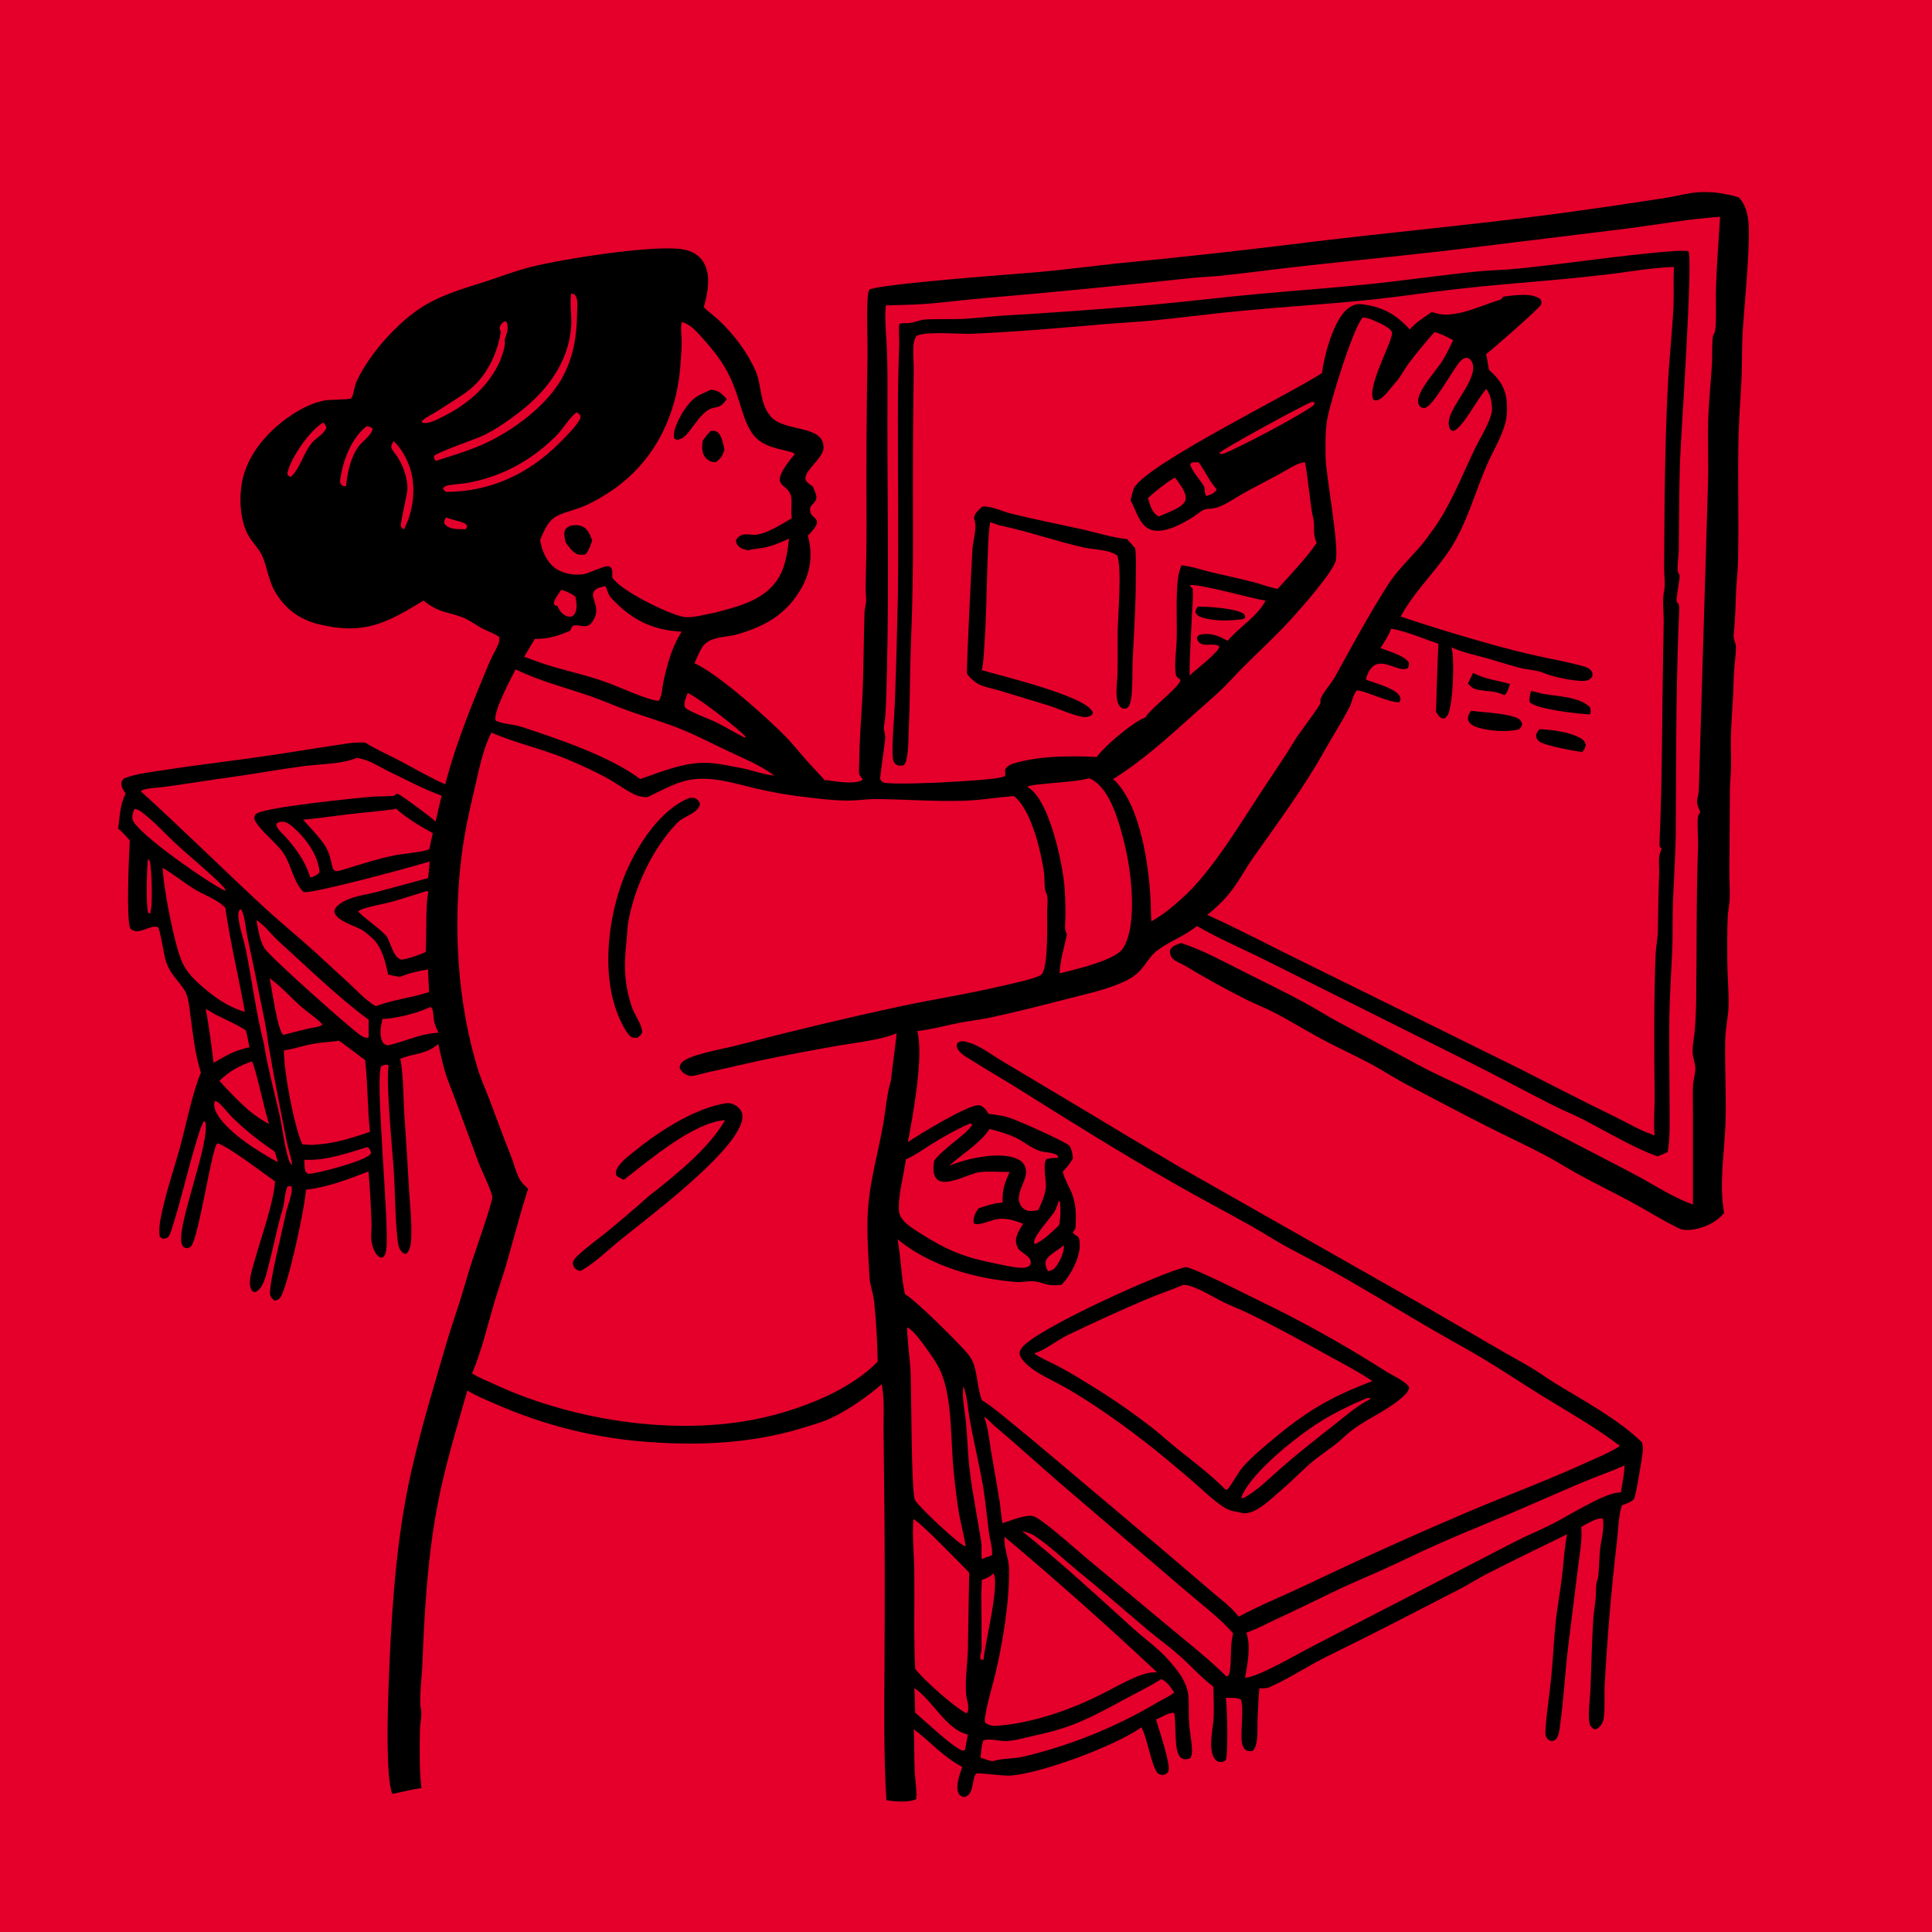 <?xml version="1.0" encoding="UTF-8"?>
<svg id="Layer_1" xmlns="http://www.w3.org/2000/svg" version="1.1" viewBox="0 0 1024 1024">
  <!-- Generator: Adobe Illustrator 29.0.0, SVG Export Plug-In . SVG Version: 2.1.0 Build 186)  -->
  <defs>
    <style>
      .st0 {
        fill: #e4002b;
      }
    </style>
  </defs>
  <path class="st0" d="M0,0h1024v1024H0V0Z"/>
  <path class="st0" d="M213.2,49.2c7,1.5,28.3.6,36.7.6h79.8c0,0,385.8.5,385.8.5h85.8c13.4,0,26.7-.3,40.1-.2,4.9,0,10.4-.5,15.2.4,4.7.9,8.7-.9,13.3-.8,25.5.5,51.1.2,76.7.4,8.8,0,17.6-.5,26.4,0,0,4.4-.4,8.8-.2,13.2,0,1.2.5,2.3.5,3.4,0,1.6-.7,3.2-.7,4.8,0,1.7.4,3.3.4,5,.2,4.6,0,9.4-.4,13.9-.4,4.3,1,8.1,1.1,12.3-.7.7-1.1,1.1-1.4,2.1l.3.9c.1.4.2.7.4,1.1,1.2,3.2-.4,6.9-.3,10.2,0,3,1.3,6.1,1.2,9.1,0,3.7-1.6,7.2-1.6,11,.4.6,1.2,1.6,1.4,2.3.8,2.7-1.1,12.6-1.1,16.4.7.8,1.1,1.4,1.4,2.5-.6.9-1.3,1.9-1.4,3.1-.4,5.8.8,12,.7,17.8,0,3.8-1.5,9-.6,12.6.2,1.1.7,1.9.8,3,.2,2.3-.4,4.9-.5,7.3-.2,4-.1,8-.1,12l.2,50.2c0,7.4,1.4,22.9,0,29.2-1,4.5.1,8,.2,12.4,0,2.7-.2,5.5-.4,8.2-.1,2.1-1,7.4-.4,9.2.2.6.8,1.1,1.1,1.8.4,1.2-.7,8.1-.7,9.8-.2,10.7.3,21.4.2,32.1,0,4.7-.9,9.7-.8,14.4,0,1.1.5,2.3.9,3.3,1,2.9-.4,5.7-.4,8.7,0,14,.4,28.1.3,42.1,0,4-1.4,12.1-.2,15.3,1.2,3.1-.4,8.3-.6,11.6-.4,6.8,0,14.7.9,21.5.2,1.4-.8,1.9-1,3.1-.4,2.2.5,6.2.6,8.5.2,4.7.3,9.4.4,14.1,0,3.2-1.5,7.1-1,10.1.2,1,1.2,2.4,1.5,3.5,0,.2-.2.3-.3.5-.1.2-.2.4-.4.6-.1.2-.3.4-.4.6-.7,1.4.1,17.4,0,20.4,0,5.9.7,11.7.7,17.6,0,7.5-.5,15.1-.6,22.6,0,3.5.2,7,.2,10.6,0,5.7-.9,11.7.7,17.3l.2.7c-.5,1.5-1,3.1-1.1,4.8-.7,13,.8,26.3.8,39.3,0,7.8-1.7,14.3-.4,22.2.7,4.1-.7,5.1-.8,8.6-.1,4.8,1,9.8.9,14.6,0,2.9-1.2,6.6-1,9.3,0,.5,1,1.2,1.1,1.8.3,1.3-.3,4.5-.3,6-.4,7.9-1.5,18.4.6,26-.7,1.1-1.3,2.1-1.2,3.5,0,1.6.7,3.1.8,4.7.3,5.1-.2,10.4-.1,15.6.2,18.5,0,37-.2,55.5,0,7,.6,14,.5,21,0,3.2-.7,6.5-.7,9.7,0,11.5.5,23,.4,34.6,0,7.4.8,10.3-.8,17.9,3.4,5.7-1.3,10.3.6,14.8.3.8.7,1.3.7,2.2.3,2.8-.4,5.8-.3,8.7.1,13.1.5,26.3,0,39.4-7.7,1-23.3-.5-31.8-.6-13.1-.2-26.2.6-39.4.6-10.8,0-21.5-.8-32.2-.6-3.6.8-17.2,0-21.8,0-10.5-.2-21,0-31.5,0-7.1,0-14.2.3-21.4.3h-72.6l-534.6.5-109-.2c-6.1,0-23.1,1.2-28.1,0-2.4-4.4-1.4-13.7-1.5-18.8-.1-10.2.3-20.3.3-30.5l.2-133.6-.9-226.3c0-4.6.6-9.2.6-13.8l.3-61.4c0-7,.5-14,.5-21l-.9-214.5.2-83.3c0-13,.6-26.2,0-39.2-.1-2.5.4-4,1.3-6.3v-.4c-.2-.2-.3-.5-.4-.7-2.4-7-.6-36.9-.4-45.8.1-9.5,0-19-.1-28.4h105.8s32.2,0,32.2,0c8.2,0,17.2.8,25.3-.9Z"/>
  <path d="M780.9,356.7c6.1,3.2,12.8,4,19.4,5.8-.7,1.9-1.2,4.8-2.9,5.9-1.7-.6-3.5-1.4-5.3-1.7-3.4-.6-7.6-.5-10.8-1.7-1.2-.5-2.4-1.8-3.3-2.7.9-1.9,1.9-3.8,2.8-5.7Z"/>
  <path d="M816.1,386.5c6.2.2,15.6,1.5,21,4.4,1.7.9,2.8,1.8,3.4,3.8-.2,1.7-.8,2.6-1.9,3.9-4.6-.6-18.5-3.2-22.1-5.2-1.6-.9-2-1.8-2.4-3.4.3-1.7.8-2.3,2-3.6Z"/>
  <path d="M779.6,376.7c6.5.9,19,1.3,24.6,3.9,1.5.7,2,1.5,2.6,3-.3,1.4-.5,1.9-1.6,2.9-6,1.7-15.9,1-21.9-.9-1.9-.6-4.4-1.7-5.1-3.8-.6-1.9.5-3.5,1.4-5Z"/>
  <path d="M811.5,366.2c2.2.4,4.4,1.2,6.6,1.6,7.4,1.3,18.9,1.5,24.5,6.9.7,1.5.5,2.4.3,3.9h-.8c-5.7-.2-28.1-2.8-31.3-6.4-.4-2.1.2-4,.7-6.1Z"/>
  <path d="M520.9,268.5c4.3-.5,10.6,2.7,14.9,3.7,12.8,3.2,25.9,5.7,38.8,8.6,7.4,1.7,15.2,4.2,22.7,4.9,1.5,1.6,3,3.3,4.4,4.9.6,5.2.3,10.6.3,15.8,0,14.2-.9,28.1-1.6,42.3-.4,7.1.1,14.8-.9,21.8-.2,1.2-.6,3.2-1.5,4.2-1.1,1.1-1.4.9-2.9.9-1.6-.9-2.3-1.9-2.8-3.7-1.2-4.9,0-10.8,0-15.8.2-7.3,0-14.6.1-21.8.1-7.7,2.4-34-.3-39.9-4.1-3.1-12.6-3.1-17.7-4.2-15-3.4-29.8-8.7-44.9-11.8-1.5-.6-3.1-1.1-4.7-1.6-1.1,6.9-1.1,14.2-1.4,21.1-.5,14.3-.6,28.7-1.6,43-.3,4.8-.4,9.6-1.4,14.3,10.4,3.1,53.5,13.3,58.5,21.7.5.8.3.8.1,1.7-.7.6-.6.6-1.2.9-1.3.5-2.5.7-3.9.5-6.3-1.2-12.5-4.3-18.6-6.2l-25.3-7.7c-3.6-1.1-8-1.8-11.4-3.5-1.7-.9-5.1-3.7-6-5.5-.6-1.2,2.5-60,2.8-65.8.3-4.7,2.6-11.5,1.1-15.9-.2-.5-.3-.6-.2-1.2.4-2.3,2.6-4.1,4.2-5.6Z"/>
  <path d="M628.7,671.7c2.9-.3,31.8,14.3,37.1,16.9,23.6,11.3,46.6,24.1,68.7,38.2,2.8,1.8,11.3,5.7,12.4,8.7-.4,1.6-1,2.5-2.1,3.6-7.6,7.7-19.3,12.2-27.9,18.7-3.1,2.3-5.8,5.2-8.9,7.6-4.5,3.5-9.5,6.7-13.8,10.5-5.2,4.6-10,9.6-15.3,14.1-5.2,4.3-12.4,12-19.4,12.1-3.4-.7-7.9-1.2-10.8-3.2-6.1-4-11.7-9.6-17.3-14.4-8.6-7.4-17.4-14.8-26.4-21.7-12.1-9.3-25-18.3-38.1-26.1-5.9-3.5-12.3-6.3-18.1-10-2.8-1.8-7.9-5.7-8.4-9.2-.1-1.1.5-2.1,1.1-3,6.8-9.8,74.3-40.3,87.3-43Z"/>
  <path class="st0" d="M724.9,741c.8,0,1.2,0,1.9.2l-1,.2.5.2c-6.6,3-12.7,8.6-18.4,13-9.7,7.6-19.4,15.2-28.7,23.3-6.4,5.6-12.6,12-20.1,16.1h-1.1c0-.4,0-.6.2-1,5.3-12.8,29.4-31.9,41.3-39.3,8-5,16.6-9.2,25.3-12.8Z"/>
  <path class="st0" d="M627.4,681c5.3,0,15.8,6.6,20.9,9.1,4.5,2.2,9.1,3.9,13.6,6.1,14.3,7,28.4,14.7,42.3,22.4,7.9,4.3,15.7,8.4,23.2,13.4-22.4,8.5-35.2,16.1-53.6,31.6-5,4.2-10.2,8.5-14.6,13.4-3.5,3.9-5.6,9-8.9,12.7l-1-.4c-8.1-8.2-17.1-14.8-26-22-4.2-3.4-8.1-7-12.4-10.4-11-8.5-22.4-16.4-34.3-23.6-5.3-3.3-10.7-6.5-16.2-9.4-3.9-2.1-8.4-3.8-12-6.4l.3-.5c3.3-.3,12.7-7.3,17-9.3,13.8-6.6,27.7-13,41.8-19,6.5-2.7,13.2-5,19.7-7.7Z"/>
  <path d="M438,413.5c5.6.7,13.1,2.2,18.5.3l.7-.8c-.4-.6-1.7-2.1-1.8-2.7-.3-1.8,0-4.5,0-6.4.1-11.1,1-22.1,1.6-33.1.8-15.2.7-30.4,1.2-45.6,0-2.4.8-4.7.9-7.1,0-2.1-.4-4.3-.3-6.5.3-11.8.5-23.6.5-35.4-.2-29.4,0-58.7.5-88.1.1-7-.7-27.3.4-32.9.1-.6.3-1.1.6-1.7,5.3-3,78-8.3,88.5-9.2,13.7-1.2,27.4-3,41.1-4.5,35.3-3.4,70.6-7.3,105.7-11.7,39.1-4.7,78.2-8.4,117.2-13.3,19-2.4,38-5.1,56.9-8,4.9-.8,9.9-1.4,14.8-2.3,4.9-.9,10-2.2,15-2.6,7.2-.5,13.7.5,20.6,2.4l1,.3c5.5,5.7,5.5,14.9,5.3,22.4-.4,16.1-2.1,32-3.2,48.1-.5,8.1-.3,16.1-.6,24.2-.4,10.2-1.3,20.4-1.6,30.6-.6,22.3.2,44.7-.3,67-.1,5.3-.7,10.7-1,16-.3,7.9-.5,15.8-1.3,23.7-.2,2.3,1.2,4.1,1.2,6.4,0,3.8-.7,7.9-.9,11.7-.4,4.6-.4,9.2-.6,13.8-.4,7.8-1.1,15.6-1.2,23.4-.1,4.7.2,9.3.1,14,0,4.3-.6,8.5-.6,12.8l-.3,43.3c0,4.4.3,8.7.2,13.1,0,3.9-1,7.8-1.1,11.7-.3,7.3-.2,14.7-.2,22,0,7.7.8,15.4.7,23.2,0,6.6-1.7,12.9-1.8,19.4-.3,15.1.7,30.2.1,45.3-.6,14.4-3.1,29.7-1,44,.1.8.2,1.5.3,2.2-4.3,5.3-11.5,8.4-18.3,9-.9,0-1.9,0-2.8,0-1.6-.2-3-.9-4.4-1.6-8.3-4.2-16.2-9.2-24.4-13.6-9.1-4.9-18.4-9.4-27.5-14.4-5.2-2.8-10.2-6.1-15.4-8.9-10.6-5.7-21.5-10.7-32.2-16.1-14.3-7.2-28.5-14.8-42.7-22.2-6-3.1-11.6-6.8-17.5-10.1-8.7-4.8-17.7-8.8-26.4-13.4-8.8-4.6-17.2-9.9-26-14.5-5.3-2.8-10.9-4.9-16.2-7.6-10.9-5.5-21.6-11.4-32-17.7-1.9-1.1-4.9-2.2-6.4-3.7-1.2-1.2-1.6-2.8-1.5-4.4,1.2-2.5,3.6-3,6-3.9,12.5,4.2,23.4,10.4,35.1,16.2,10.2,5.1,20.4,10.1,30.4,15.5,5.9,3.2,11.7,6.9,17.6,10.1l43.1,23.1c9.2,5,19,9.1,28.4,13.8,20.5,10.2,40.9,20.6,61.2,31.2,9.3,4.9,18.7,9.6,27.9,14.6,8.8,4.9,18,10.8,27.5,14.1v-44.6c.1-6-.2-12,0-18,.1-3.1,1.2-6.2,1.3-9.3,0-3-1.5-6-1.5-9.1,0-3.4.7-7.1,1.1-10.5.5-5.3.7-10.8.8-16.2.4-27.1,0-54.3,1-81.5.2-4.3-.6-12.8,0-16.5.1-.8.8-1.6,1.2-2.3-.7-1.6-1.7-3.8-1.7-5.5,0-1.9.8-3.8.9-5.8l4.9-163.5c.3-11-.2-21.9.1-32.9.3-10,1.4-20,2-30,.2-3.3-.1-12.3.6-14.9,0,0,.7-1.2.7-1.3,1.3-2.6.6-18,.8-22.4.3-13.1,1.4-26.1,2.2-39.2-16.3,1.1-32.8,4.1-49.1,6.2l-84.7,10.4c-27.5,3.4-55,6-82.5,9-16,1.7-31.9,3.9-47.9,5.6-5.1.5-10.2.7-15.3,1.2-36.8,3.9-73.5,7.6-110.4,10.7-10.6.9-21.1,2.3-31.7,3.1-6.8.5-13.7.5-20.6.8-.6,6.5,0,13.2.4,19.6.4,7.8.5,15.6.5,23.4-.3,50.3.9,100.6-.3,150.8-.2,7.7-.3,15.6-.8,23.3-.1,2.2-.7,4.5-.8,6.7,0,1.9.8,3.7.7,5.7-.2,2.7-2.8,20.4-2.7,21.1,0,.5.4.9.6,1.4.6.5,1.1.9,1.9,1,5.2.9,28.8,0,35.2-.5,4.5-.3,25.9-1.3,28.5-3.1.2-1.2.1-2.3,0-3.4,1.5-2.5,3.8-3.1,6.5-3.8,13.6-3.6,28.1-3.5,42.1-2.9,4.4-6,18.7-18.1,25.4-20.8.2,0,.4-.2.6-.3.1-.2.2-.4.3-.6,2.5-4.1,18.3-16.1,18.1-19.2-.1,0-.3-.2-.4-.3-1-.8-1.9-1.3-2.1-2.7-.9-5.8.4-13.2.5-19.1.2-10.3-.5-21.2.6-31.3.3-2.5,1-5,1.9-7.3,5.5.6,10.9,2.5,16.3,3.8,7.5,1.8,15,3.3,22.5,5.3,4,1.1,8.1,2.7,12.2,3.4,7.1-7.9,14.7-15.7,20.7-24.4-.1-.3-.3-.6-.4-.9-1.9-4.4-.3-8.6-1.6-12.8-1.2-4.1-3.4-28-4.4-29.1-4.5.8-8.9,3.9-12.9,6.1-6.6,3.6-13.3,7-19.8,10.6-4.1,2.3-8.9,5.7-13.2,7.2-1.6.6-3.8.8-5.5.9-2.9.2-5,2.6-7.4,4.1-6.2,4-18.8,11.1-25.4,5.4-4.2-3.5-5.5-9.5-8.1-14.1.6-1.7,1.2-5.4,2-6.7,7.8-13,82.8-49.7,99.5-60.7,1.1-9.2,6.1-27.9,13.4-33.9,2-1.6,4.6-2.9,7.2-2.6,11.1,1.2,18.6,5.3,25.9,13.4,3.2-3.7,7.6-6.4,11.6-9.2,2.1.5,4.4,1.3,6.6,1.3,9.8.4,20.8-5.2,30.2-8l1.2-1.5c5.6-.6,15-2.3,19.7,1.4.5,1.1.8,1.6.3,2.8-.8,2-24.9,23-29.1,26.3.5,2.7,1.1,5.5,1.5,8.3,5.7,5.1,9.1,10,9.5,18,.2,4.1,0,7.6-1.2,11.5-2.3,7.5-6.6,14.4-9.7,21.6-6.2,14.5-10.5,30.7-19.2,44-8.3,12.6-18.9,22.2-26.2,35.7,15.6,5.2,31.5,10.1,47.3,14.5,8.6,2.4,17.5,4.7,26.2,6.6,7.9,1.7,16,3.1,23.8,5.4,1.1.3,2.3.8,3.1,1.6.2.2.5.5.7.7.8,1.2.6,1.9.4,3.1-1,1.3-1.9,1.9-3.5,2.1-4.5.7-17.6-2.1-21.9-4-3.8-1.7-8.4-1.7-12.4-2.7-5.9-1.5-11.7-3.4-17.6-5.1-6.4-1.8-13.2-3.1-19.2-5.9,1.8,5.9.9,30.3-1.9,35.8-.4.7-.8,1.2-1.4,1.7-1.2.2-1.7.4-2.7-.4-.6-.5-1.2-1.4-1.6-2.1l-.4-.5c0-.1-.2-.2-.2-.3.4-12,.7-24,1.3-36.1-8.1-2.7-16.6-6.5-25-8-1.5,3.8-3.5,6.9-5.7,10.3,4.2,1.7,12.8,3.9,15.1,7.8,0,1.3,0,1.8-.7,2.9-6,2.9-16.8-9.9-21.8,4.6-.1.4-.3.9-.4,1.3,4.2,1.9,16.7,4.8,18.2,9.4.4,1.2.1,1.7-.4,2.7-5.3.4-19.8-6.8-22.5-6.2-.2,0-.3.4-.5.6-1.6,1.9-2.1,5.6-3.3,8-3.9,7.5-8.6,14.9-12.8,22.3-11.3,20.3-25.2,39-38.6,58-4.4,6.3-7.8,13.1-12.8,19.1-3.4,4.1-7.2,7.6-11.3,10.9,18.1,8.2,35.7,17.6,53.6,26.3l111.3,54.9c17,8.6,33.8,17.4,51,25.7,6.6,3.2,12.9,7.1,19.9,9.5.4.2.9.3,1.3.5-.7-7.3.1-14.7,0-22-.3-24.6-.4-49.4.5-74,.2-4.1,1.1-8.1,1.2-12.1.2-10.3.3-20.5.7-30.8.1-2.9-.3-5.9,0-8.7.2-1.5.7-2.9,1.3-4.3-1.4-1.5-1.2-1.8-1.1-3.8,1.5-33.3,1.3-66.6,1.9-99.9.1-5.7.3-11.4.3-17.1,0-5-.8-10.9.2-15.8.8-3.8,0-8.2,0-12.2l.3-38c.3-20.1.7-40.3,1.8-60.3.7-13.7,2.3-27.5,2.9-41.2.3-6.7-.2-13.4.3-20.1-10.3.3-20.6,2-30.8,3.4-11.4,1.4-22.8,2.6-34.2,3.6-16.6,1.5-33.4,2.8-50,4.7-14.8,1.7-29.5,3.9-44.3,5.5-22.8,2.4-45.6,3.8-68.4,5.9-16.3,1.5-32.5,3.7-48.8,5.3-8.4.8-16.8,1.2-25.3,1.9-23.3,2-46.9,4.1-70.2,5.1-6.2.3-24.9-1.5-29.6,1.2-1.1,1.9-1.5,3.6-1.6,5.8-.2,4.1.2,8.2.2,12.3-.4,27.1-.5,54.1-.4,81.3.1,21.4-.2,42.7-1.1,64.1-.6,15.4-.4,30.9-1.2,46.3-.1,3,0,17.1-3,17.8-1.4.3-2.7.2-3.9-.7-1-.8-1.4-2.2-1.5-3.4-.6-7,.8-21.4,1.1-29.2.7-18.7,1.2-37.5,1.6-56.2.4-31.4,0-62.8,0-94.3,0-13,.2-26,.7-39,.1-3.6-.4-7.7.1-11.2,1.2-.5,1.9-.4,3.2-.4,4.1.2,7.3-1.9,11.1-2,6.6-.3,13.3,0,20-.3,6.7-.4,13.4-1.2,20.2-1.7,26.3-1.5,52.6-3.4,78.8-5.7,19-1.7,38-4.1,57-5.8,19.3-1.8,38.6-3.1,57.8-5.1,19.4-2,38.7-4.8,58.1-6.8,5.9-.6,11.9-.7,17.8-1.2,9.4-.8,18.9-2,28.2-3.1,8-1,62.6-8.2,66-6.4,2.5,4.1-3.9,97.1-4.4,110.2-.6,16.1-.5,32.4-.7,48.5,0,2.1-1.2,10.3-.3,11.6,1.1,1.6.7,2.5.5,4.4-.2,2-1.7,9.7-1.3,11,0,.1,1,1.3,1.1,1.4.6,1.7-.2,11.1-.2,13.3-1.3,35.1-1.2,70.2-1.4,105.3,0,13.1-1,26.2-1.5,39.3-.3,8.7,0,17.4-.4,26.1-.5,11.5-1.3,22.9-1.5,34.4-.2,15.3.1,30.7.1,46.1,0,8.5.4,17.2-.9,25.6,0,0,0,.1,0,.2-1.8.8-3.6,1.6-5.5,2.3-12.7-4.5-26.9-13.1-39.1-19.4-5.6-2.9-11.5-5.2-17.1-8.1-15-7.6-29.7-15.6-44.8-23.1l-106.2-53.1c-12.2-6.1-25-11.5-36.9-18.4-6.8,5.6-14.3,7.9-20.8,12.8-6.3,4.8-6.8,11-16,15.8-9,4.6-20,7-29.8,9.5-14.8,3.8-29.8,7.7-44.8,10.8-4.9,1-10,1.5-14.9,2.5-7.2,1.4-14.5,3.5-21.9,4.3,3.5,13.3-2.3,44.5-5,58.9,5.1-3.7,32.8-20.4,37.7-19.6,2.4.4,4,2.7,5.1,4.6,3.9.4,7.5.9,11.2,2.1,4,1.2,30,12.8,31.5,14.7,1.5,1.9,1.7,4.6,2,6.8-1.6,2.6-3.1,4.8-5.4,6.9,0,.2,0,.4.1.6.8,3,2.3,5.7,3.6,8.5,3.5,7.1,3.5,13.3,3,21.2l-1.4,2c.6.9.7,1,1.6,1.5,1.2.8,1.7,1.1,1.9,2.6,1.2,6.7-2.8,15-6.6,20.3-.9,1.2-1.9,2.3-2.9,3.4-9.3,1-9.1-1.7-15.6-1.9-2.8-.1-5.6.6-8.4.4-21.5-1.7-45.2-8.4-62.2-22.1-.2-.2-.5-.4-.7-.6,1.9,9.5,1.8,19.4,3.9,28.8v.3c5.1,2.6,28.4,25.8,32.8,31,1.6,1.9,2.9,3.7,3.7,6.1,2.1,6.3,2,12.8,4.3,19.1,5.4,3.3,10.4,7.7,15.4,11.7,7.6,6.2,15.1,12.4,22.6,18.8l56.7,47.8,26.7,22.8c4.7,4.1,10.3,8.1,14.2,13l.5.7c11.7-6.3,24.2-11.3,36.2-17,30.1-14.4,60.6-28.1,91.4-41.1,18.9-7.8,38.1-15.1,56.7-23.6,5.9-2.7,12.3-5.2,17.8-8.8-12.9-9.9-27.5-18.1-41.3-26.6-11-6.8-21.7-14-32.8-20.6-9.8-5.8-19.9-11.2-29.7-17-15.7-9.2-31.3-18.8-47.2-27.7-8.6-4.8-17.5-9.2-26.1-13.9-6-3.3-11.7-7-17.6-10.4-13.9-7.8-28.1-15.2-42-23.2-27.7-15.8-54.9-32.8-81.8-49.7-7.8-4.9-15.7-9.4-23.4-14.3-2-1.3-4.3-2.4-6.2-3.9-1.5-1.2-3-2.6-3.4-4.5-.2-.8.2-1.2.5-1.9,1.4-.9,2.5-1,4.1-.6,7.1,1.5,13.8,7,20,10.6l44.7,26.7c16.5,10,33.1,19.9,49.8,29.7l128.6,73,42,24.4c5,2.9,10.1,5.6,15.1,8.6,4.4,2.7,8.5,5.7,12.9,8.4,14.5,8.8,33.6,19.2,45.5,31,.5,1.7.5,3.2.4,5-.2,2.5-3.7,23.6-4.6,24.9-1.2,1.7-4.6,2.7-6.5,3.5l-.2.7c-1.6,5.8-1.7,12.6-2.4,18.6-3,25.3-5.1,50.7-6.5,76.2-.3,5.7.3,11.7-.5,17.4-.2,1.8-1.4,4-2.9,5.1-.8.5-1.2.6-2,.7-1.3-.7-2.3-1.7-2.6-3.2-1-4.8.3-13.3.5-18.4.5-12.3.7-24.8,1.5-37.2.3-3.8,1-7.6,1.3-11.4.2-2.2,0-4.7.3-6.9.2-1.4.8-2.6,1-4.1.5-4.5.5-9,.9-13.5.5-5.2,2.6-11.9,1.5-17-3-.8-8.7,3-11.4,4.4.6,7.6-.9,14.6-1.8,22.1l-5.1,41.1c-1.8,14.8-2.5,29.9-4.7,44.7-.2,1.6-.8,3.6-1.9,4.7-1,1-1.7.8-2.9.8-1.2-.7-1.8-1-2.3-2.4-.5-1.3-.3-2.8-.2-4.1.6-9.1,2.1-18.2,3-27.3,1-10.2,1.4-20.4,2.5-30.6.9-7.6,2.3-15.1,3.2-22.7.9-7.4,1.2-15.1,2.7-22.4-14.1,6.9-28.3,13.7-42.3,20.9-4.5,2.3-8.8,5-13.2,7.4-23.8,12.3-47.7,24.7-71.8,36.5-10.2,5-20,11.7-30.4,16.2-1.8.8-3.4.7-5.4.6-.5,5.8-.8,11.7-1,17.5-.1,3.7.2,7.5-.5,11.1-.3,1.8-.8,3.4-2.1,4.6-1.1.2-2.1.3-3.2-.2-1.6-.8-2.2-2.7-2.5-4.4-.8-5.5,1.2-18.5-.5-22.6-2.1-1.2-5.5-.8-8-.9.8,5.7,1.3,28,.1,32.9-.9.8-1.8,1.1-3,1.1-1.3,0-2.2-.7-2.9-1.6-3.9-5-.8-16.5-.6-22.5.1-5.3,0-10.6-.2-15.9-6.6-4.8-11.9-11.1-18-16.4-5.4-4.8-11.3-9-16.9-13.7-12.2-10.3-24.2-20.8-36.6-30.9-7.5-6.1-14.7-13.1-22.7-18.5-2.3-1.6-4.5-2.3-7.2-2.9,20.3,16.3,39.5,34,58.8,51.5,6.2,5.6,13.6,10.8,19,17,4.6,5.3,9.5,11.1,10.3,18.3.5,5.1.1,10.3.5,15.4.3,4.7,1.5,9.8,1.5,14.6,0,1.3-.3,2.4-.9,3.5-1.2.5-2.3.9-3.7.5-1.5-.4-2.4-1.8-2.9-3.2-1.9-4.8-.9-19.2-2.1-21.3-3.1-.1-6.5,2.5-9.5,3.5,1.3,4.8,8,24,6.6,27.4-.5,1.2-1.3,1.7-2.5,2-1.4.3-2.3-.3-3.4-1-3.6-5.4-4.9-17.3-8.4-24.2-14,9.9-52.5,24.2-69.3,25.6-3.4.3-16.9-1.5-17.9-1.2-3,1.1-.9,11.7-6.9,12.6-1.2-.4-2.1-.7-2.7-1.8-2.1-3.7.6-10.5,1.8-14.2-10.1-5.3-16.8-13.3-25.7-20,.4,7.3.2,14.7.5,22,.2,4.3.9,8.6,1,12.8l.3.3-.7.3v.5c0,0,.4,0,.4,0l-.2,1.2c-4.1,1.9-11.5,1.3-15.8.5-1.5-24.3-1.1-48.8-1-73.1.2-31.8.2-63.6-.2-95.3l-.3-28.4c0-7.4.5-15.2-.8-22.4,0-.3,0-.6-.1-.8,0-.2,0-.3,0-.5-8,6.9-18.1,14-27.8,18.4-3.6,1.7-7.7,2.8-11.5,4-27.2,8.8-55.6,10.4-84,8.3-27.9-1.9-55.3-8.7-80.9-19.9-5.2-2.3-10.6-4.4-15.5-7.4-5.7,20.1-11.9,40.1-15.8,60.7-5.2,27-7,56.7-8,84.1-.2,5.8-1.9,19.1-.8,24,.7,3-.4,7.2-.5,10.4-.2,9-.4,23,.8,31.5-5.2.7-10.3,2.1-15.5,3.1-3.5-8.7-2.4-44.6-2-55.7,1.3-35.2,3.3-71.2,10.1-105.8,5.2-26.1,13.1-51.5,20.5-77,2.3-7.8,4.9-15.4,7.4-23.1,2.2-7.1,4.2-14.4,6.5-21.4,1.5-4.5,10.3-29.6,10.5-33.2.1-2.5-5.8-14.5-7.2-18.3l-12.5-33.8c-1.8-4.9-3.9-9.7-5.4-14.7-1.4-4.8-2.4-9.7-3.5-14.5-6.4,5.6-12.6,4.9-20.1,7.8,1.8,10.1,1.5,20.8,2.2,31,.9,13.3,1.8,26.7,2.5,40,.5,7.4,1.3,15,1.1,22.5,0,2.7-.2,6.4-1.7,8.8-.5.8-.4.6-1.1,1.2-1.6-.3-2-.6-2.9-2-1.2-1.6-1.4-3.9-1.6-5.8-1.3-11.5-1.2-23.4-1.9-34.9-.6-10.5-4.5-49.3-2.8-56.9l-.5-.7c-1.5,0-2.1.1-3.4.8-3.5,5.3,4.2,82.7,2.7,96.4-.2,2-.5,4.4-2.6,5.2-1.5-.5-2.4-1.4-3.2-2.7-1.1-1.9-1.8-4-2.1-6.2-.5-3.1.2-6.5,0-9.7-.3-9.1-.8-18.2-1.6-27.2-10.9,4.2-21.5,8.3-33.2,9.7,0,7.3-9.8,53.1-13.8,57.4-.9,1-1.5,1.2-2.8,1.3-1.1-.8-1.9-1.5-2.3-2.9-1.2-4.2,7.3-37.7,8.6-44.6.9-3.3,3.4-9.6,2.8-12.8-1.2-.5-1.1-.5-2.3,0-1.4,3.4-1.4,7.7-2.3,11.3-3,9.6-4.8,19.7-7.4,29.4-.9,3.6-1.7,7.5-3.3,10.8-.9,1.8-1.8,3.1-3.6,4.2-1.3.2-1.2.2-2.3-.7-.9-1.9-1.1-3.4-.9-5.4.4-4.3,2-8.6,3.1-12.7,3.2-11.2,9.4-28.6,10.2-39.7-5.2-3.6-26.1-19.6-30.6-20.2-2.9,2.1-9.3,46.7-13.5,53.9-.7,1.3-1.3,1.3-2.6,1.7-1.4-.4-1.8-.3-2.5-1.7-4.3-7.6,15.5-55.2,12.1-65.5h-.7c-3.5,5.2-12.3,42.8-15.6,52.6-.8,2.4-1.5,5.8-2.8,8-.7,1.2-1.4,1.2-2.7,1.6-1.1-.3-1.4-.3-2.2-1.2-.5-3-.2-6,.3-8.9,2.4-13,7-26,10.5-38.8,3.2-11.8,6.4-28.3,11-39.2-3.1-9.6-4-18.9-5.4-28.9-.5-3.7-.8-7.7-1.8-11.3-1.8-6.6-9-10.4-11.7-19.9-.7-2.6-2.9-16.6-3.9-17-4.5-1.5-10.3,4.9-14.7.7-2.2-6.1-.6-38.9-.2-46.6-1.9-2.4-4-4.4-6.2-6.4,1-6.5.9-12.5,4-18.5-1.2-1.8-2.6-3.6-2.2-5.9.2-.9.7-1.4,1.3-2.1,7-2.8,15.4-3.5,22.9-4.7,18.1-2.8,36.2-4.8,54.3-7.5,11-1.6,22-3.5,33-5.1,5.5-.8,10.7-1.9,16.2-1.8h.9c.2,0,.4,0,.5,0,5.7,3.7,12,6.3,18,9.5,8.2,4.3,16.1,9,24.5,12.7,5.7-22.1,14.7-43.9,23.5-64.9,1.4-3.3,3.4-6.3,4.7-9.6.5-1.3.7-2.3.3-3.7-2.6-1.8-5.9-2.9-8.7-4.3-3.6-1.9-7.1-4.7-10.9-6.1-8.7-3.2-12.4-2.3-20.4-8.8-19.6,12-31.7,18.4-55.4,12.6-10.2-2.5-17.8-8-23.2-17.1-3.6-6.1-4.1-12.4-6.7-18.7-1.5-3.7-5.1-7.2-7.2-10.7-5.2-8.4-5.5-22.4-3.1-31.7,3.9-15,16.6-27.8,29.8-35.3,4.2-2.4,8.8-4.3,13.6-5.2,2.1-.4,12.8-.4,13.7-1,.5-.4.9-1.5,1.1-2.1.6-2.2.9-4.6,1.8-6.7,6.6-14.7,22.6-32.5,36.3-40.6,10.8-6.4,22.5-9.4,34.3-13.3,7.4-2.5,14.6-5.2,22.2-7.1,15.9-4,68-12.5,82-8.9,3.9,1,7.3,3.2,9.3,6.7,4,6.8,2.1,16.3,0,23.6,2.6,2.6,5.6,4.6,8.2,7.1,7.6,7.1,15,16.9,19.2,26.5,3.6,8.2,1.9,17,8.1,24.3,7.3,8.6,28.3,4.1,28,16.7-.1,6-12.7,13.5-8.9,17.9.9,1,2.1,1.8,3.2,2.5.7,1.8,2.4,4.9,1.8,6.8-.9,2.8-4.1,3-3,7,.8,2.9,4.7,3.1,3,6.7-1,2.1-2.8,3.9-4.4,5.6,2.6,9.4,1.6,19-3.3,27.6-7.9,14-19.3,20.5-34.5,24.8-6.4,1.8-14.7.8-18.5,7.2-1.5,2.5-2.6,5.4-3.8,8,12.6,5.7,38.8,29.1,48.8,39.4,3.9,4.1,7.4,8.6,11.2,12.8,2.9,3.3,6.1,6.4,9,9.8Z"/>
  <path class="st0" d="M304.9,316.3c-1.9-1.8-4.9-2.9-7.4-3.7-1.4,2.1-3.8,4.9-4,7.4.7.9.9.9,2,1.3,1.2,2.6,2.1,3.8,4.6,5.2.8.3,1.6.3,2.5.4.8-.3,1.3-.6,1.8-1.3,1.8-2.5,1.2-6.5.6-9.3Z"/>
  <path class="st0" d="M236.5,274.2c2.9,1.3,5.9,1.7,8.8,2.8,1.3.4,1.8.8,2.4,2l-.9,1.5c-1.6,0-3.2,0-4.7-.1-2.6-.3-4.8-.6-6.5-2.8-.3-1.7,0-2,.9-3.4Z"/>
  <path class="st0" d="M78.6,455.4c.4.3.7.7.8,1.1,1,3.8,1.8,25,0,27.8l-.9-.6c-1.1-3-.8-24.7,0-28.4Z"/>
  <path class="st0" d="M563.5,660l.4.5c.1,3.2-2,7.6-3.8,10.2-1.4,2-2.3,2.6-4.6,3.1-.7-1.2-1.4-2.8-1.4-4.2-.2-3.8,6.6-6.7,9.1-9.1.1-.1.3-.3.4-.4Z"/>
  <path class="st0" d="M631.5,245.1c1.3,0,2.5-.1,3.8-.1,3.5,4.8,5.5,9.8,9.6,14.4-.6,1.2-1.5,1.7-2.7,2.5l-2.7,1c-1.4-1.3-.5-3.6-1.5-5.3-2.2-3.8-5.6-7-7.2-11.2l.7-1.2Z"/>
  <path class="st0" d="M561.1,636.3l.7.9c.4,4.2.4,8.2-.5,12.2-4,3.8-7.5,7.4-12.5,9.9h-.3c0,0-.5-.8-.5-.8.6-4.6,8.6-12.4,11.2-16.8.9-1.6,1.4-3.6,2-5.4Z"/>
  <path class="st0" d="M194.4,225.9c1.5.2,1.7.3,3,1.2.4,2.7-5.4,7-7.1,9.2-4.6,6.2-6.1,13.9-6.9,21.4-.2,0-.3,0-.5,0-1.3-.1-1.6-.4-2.4-1.3-.3-1.2-.3-2,0-3.2,1.4-9.6,6.1-21.5,14-27.4Z"/>
  <path class="st0" d="M171.3,223.9c.9.8,1.2,1.5,1.7,2.6-.6,2.9-4.9,5.3-6.9,7.4-5.1,5.2-6.7,14.1-12,18.9l-1.5-.8c-.3-1-.4-1.3,0-2.3,2.1-7.8,11.7-21.7,18.8-25.8Z"/>
  <path class="st0" d="M695,213c1,0,.9,0,1.8.5l-.3,1c-4.9,4.5-40.9,23.4-48.4,26.1h-1.4s-.3-.6-.3-.6c2.4-2.5,43.8-25,48.7-26.9Z"/>
  <path class="st0" d="M208.6,233.8c4.1,3.7,7.3,9.7,8.9,14.9,3.1,10.1,1.5,22.5-3.4,31.9-.4-.3-1.3-.9-1.6-1.4-.6-1.1,3.2-16.6,3.4-19.4.4-5.9-2.2-13-5.4-17.9-.8-1.2-2.6-3.2-3-4.5-.4-1.3.5-2.4,1.1-3.5Z"/>
  <path class="st0" d="M364.6,367.3c.8.4,1.5.9,2.3,1.3,5.8,3.3,24,17.2,28.3,21.9l-.4.5c-5.3-2.6-10.2-5.7-15.5-8.3-4.4-2.1-9.1-3.6-13.4-5.9-.9-.5-2.6-1.2-2.9-2.1-.8-2.2.7-5.3,1.5-7.4Z"/>
  <path class="st0" d="M526.5,833.9c3.6,5.1-4.4,37.1-5.1,44.9,0,.8,0,.4-.4,1l-1.4-.5c-.1-1.1-.1-1.5.2-2.5.8-2.9.3-5.8.4-8.8.2-10.2-.4-20.5.2-30.6,2.2-.8,4-1.4,5.7-3.1.1-.1.2-.2.3-.3Z"/>
  <path class="st0" d="M113.8,583.6h.5c2.4.7,6,5.8,7.9,7.7,6.9,7,15.2,13.6,23.3,19,.8,1.8,1.2,3.8,1.8,5.7-9.8-5.2-26.1-15.5-31.9-25-1.5-2.6-2.3-4.4-1.6-7.4Z"/>
  <path class="st0" d="M194.2,608l1,.2c1,1,1.1,1.6,1.5,2.9-.2.4-.2.5-.6.9-3.4,3.5-27.1,9.8-32.6,10.2-.5-.2-.9-.6-1.4-.9-.9-2-.7-4.4-.8-6.6,11.2.6,22.3-3.3,32.9-6.6Z"/>
  <path class="st0" d="M148.3,435.6c2.9-.2,4,.3,6.3,2.2,7.1,5.9,13.9,15,14.8,24.4-.8,1.3-1.9,1.7-3.3,2.4-1.1.5-.5.4-1.7.3-2.4-7.8-7-14.5-12.4-20.6-1.5-1.8-4.1-3.8-5.1-5.9-.5-.9-.4-1.1-.1-2.1l1.6-.8Z"/>
  <path class="st0" d="M622.5,253c.5.5,1,1,1.4,1.6,1.8,2.6,5.4,7.1,4.4,10.5-1.2,4.1-10.3,6.8-13.9,8.6-.3,0-.5-.2-.8-.3-3.1-1.8-4.3-6.3-5.1-9.5,4.4-4,9.1-7.6,14.1-10.8Z"/>
  <path class="st0" d="M265.5,176.3c-.4-1.1-.9-2.2-.5-3.3.5-1.3,1.3-2,2.5-2.7l.9.2c1.5,3.2.2,6.4-.9,9.5.4,2.7-.5,5.8-1.4,8.4-5.1,14.7-17.7,25.7-31.3,32.4-2.8,1.4-7.8,4.2-11,3.2l-.2-.9c2.5-2.2,5.7-3.6,8.5-5.4,4.9-3.1,9.9-6.3,14.7-9.6,10.5-7.4,16.4-19.4,18.6-31.8Z"/>
  <path class="st0" d="M139.9,553.3c-4.1-16.1-6.2-32.7-9.4-49.1-1.2-6-3.7-12.6-4.2-18.7-.1-1.4.2-2.5,1-3.6l.8.5c1.7,3.7,2,9,2.8,13.1,2.4,11.1,4.7,22.3,6.9,33.5,1.6,7.8,3.4,15.7,4.3,23.7,3,17.7,6.5,35.4,10,53,.4,2.2,3,10.2,2.6,11.8-1.4-1.2-1.9-3.6-2.4-5.3-1.9-7-2.6-14.4-4.2-21.5-2.8-12.5-6.2-24.7-8.2-37.4Z"/>
  <path class="st0" d="M484.6,894.7c9.3,6,17.1,22.3,28.3,24.6-.3,2.7-.9,5.4-1.4,8.1-.4.3-.9.4-1.4.5-5.6-2.2-19.4-15.4-25-20.1-.4-4.3-.1-8.7-.5-13.1Z"/>
  <path class="st0" d="M71.3,428.7c1.5.3,2.6.8,3.8,1.7,6.7,5,12.6,11.8,18.8,17.4,7.8,7.2,16.2,13.8,23.6,21.3,1,1.1,1.8,1.6,2,3.1-7.6-3.2-47.4-30.8-49.2-37.8-.5-1.8.3-4.1,1-5.7Z"/>
  <path class="st0" d="M305.5,218.5c.3.2.7.4,1,.6,1.1.8,1.1,1,1.2,2.3-1.9,4.4-7.7,9.8-11.1,13.3-16.3,16.4-36.7,26-60.1,26-.9-.6-1.1-.7-1.7-1.7.6-1.1,1.2-1.4,2.5-1.7,4-.8,8.2-.8,12.3-1.7,17.6-3.6,32.1-11.8,44.8-24.2,4-3.9,6.5-8.9,10.6-12.4.2-.1.3-.3.5-.4Z"/>
  <path class="st0" d="M142.8,518.4c6.3,4.5,11.5,10.5,17.3,15.6,3.4,2.9,7.9,5.7,10.8,9-1,1-2.2,1.1-3.5,1.4-6,1-11.6,2.8-17.4,4.1-3.2-3.7-5.8-24.2-7.1-30.2Z"/>
  <path class="st0" d="M108.9,534.7c2,.9,3.8,2.3,5.8,3.3,5.3,2.6,10.6,4.9,15.6,8.1.8,2.9,1.3,6,1.9,9-2.3.4-4.6,1.2-6.8,1.9-4.3,1.6-8.2,4.1-12.2,6.3-1.2-9.5-2.3-19.2-4.2-28.5Z"/>
  <path class="st0" d="M228.2,533.9s0,0,.1,0c.3.2.6.3.7.5.6.9.8,5.6,1.1,7,.5,2.1,1.4,4.1,2.3,6h-.6s-.9.1-.9.1c-8.8.6-16.6,4.7-25.1,6.5-.3,0-.8,0-1.1-.2-.8-.3-1.2-.5-1.7-1.2-2.2-3.6-1.2-8.6-.3-12.5,8-.4,18.2-3,25.5-6.4Z"/>
  <path class="st0" d="M133.5,562.6c1.7,1.8,7.1,27.7,9.1,33.1-4-2-7.4-4.5-10.9-7.3-5.5-4.9-10.5-10.1-15.4-15.5,5-5,10.6-8.1,17.2-10.3Z"/>
  <path class="st0" d="M510.6,734.8c.1.3.4.9.5,1.2,1.7,5.4,2,12,3.1,17.7,2.1,11.3,4.8,22.5,6.8,33.8,1.4,8.4,2.1,16.7,3.2,25.1.3,2.4,2.4,10,1.4,11.8l-5.3,1.9c-.3-3.1.2-6.3-.3-9.4-1.9-12.5-4.5-24.8-6-37.4-1.1-8.5-1.2-17.1-2-25.6-.5-5.7-2.4-13.6-1.3-19.2Z"/>
  <path class="st0" d="M302.8,155.6l1.8.5c.4.6.8,1.1,1,1.8.7,2.3.3,5.2.3,7.6-.2,11.9-1.6,22.1-6.9,32.8-7.8,15.9-27.2,30.2-43.2,37.3-7.9,3.5-16.6,6-24.8,8.7-.8-.9-.9-1.4-1-2.6,1.3-1.8,22.2-9,26.4-11,6.5-3.2,13-7.7,18.7-12.1,14.5-11.1,26.1-26.2,27.6-45.1.5-5.8-.8-11.7,0-17.4,0-.2,0-.4,0-.6Z"/>
  <path class="st0" d="M135.9,487.7c4.2,2.5,8.1,7.9,11.9,11.3,15.4,13.9,30.9,29.2,47.6,41.5-.1,3.1,0,6.3,0,9.4-.1,0-.3,0-.4.1-1.4.2-2.6-.5-3.8-1.2-6-4-48.2-41.8-50.9-46-2.6-4.1-3.5-10.3-4.4-15Z"/>
  <path class="st0" d="M524.6,598.4c4.6,1.2,9.2,2.5,13.5,4.5,4.8,2.2,9.8,6.8,15,7.6,1.8.3,3.8.4,5.5,1,1.3.4,1.8.7,2.4,1.8-.8.5-.4.4-1.4.4-1.7.1-3.2.2-4.9.6-2.3,2.3,0,11.6-.4,15.4-.5,4.1-2.3,7.9-4,11.7-2.3.3-4.5.9-6.7-.1-2.2-1-3-2.9-3.6-5.1-.4-6.9,5.4-11.7,3.4-17.6-.7-2.2-2.5-3.6-4.5-4.5-9.6-4-26.7,0-35.9,3.8,7.1-6.4,16.1-11.5,21.5-19.5Z"/>
  <path class="st0" d="M226.4,472.1l.6.9c-.9,3.9-.8,8-1,11.9,0,2-.2,19.4-.4,19.6-1,.9-11.4,4.4-12.9,4.1-4.3-.9-5.6-9.1-7.8-12.3-.1-.2-.2-.3-.4-.5-3.7-4.1-12.8-10.2-14.6-12.7,1-1,2.1-1.2,3.5-1.7,4.5-1.4,9.1-2.1,13.7-3.3,6.6-1.8,13-4,19.5-6Z"/>
  <path class="st0" d="M630.7,310.1c5-.7,32,6.9,40.1,8.3-4.9,8.8-13.7,13.7-20.1,21.2-4.8-2.4-7.8-4-13.2-3.5-.4,0-1.4.3-1.8.4-1.1.5-1.1,1.1-1.3,2.1,2,5.6,8.8,1.4,11.9,4.1-.4,3.1-13,12.6-15.8,15.3,0-10.5.8-21.1,1.2-31.6.2-4.7.9-9.8.4-14.5-.6-.5-.9-.7-1.2-1.4,0-.2,0-.3-.1-.5Z"/>
  <path d="M635,321.5c5.5,0,19.9.9,24.2,3.8.6,1.1.8,1,.7,2.3l-1.5.6c-6.7.9-14.4,1.1-20.9-.8-1.8-.5-3-1.1-3.9-2.8.1-1.5.5-2,1.4-3.2Z"/>
  <path class="st0" d="M615.4,890c2.9.8,5.3,4.7,7,7.1-2.9,2.2-6.5,3.7-9.6,5.6-21.7,12.8-45.2,22.3-69.7,28.2-5.4,1.4-11.1.9-16.3,2.4-.2,0-.4.1-.6.2-2.2-.3-4.4-1.2-6.5-1.9.3-2.3.4-4.9.9-7.2,0-.3.5-1.8.7-2,.2-.2.5-.1.7-.2,3.5-.7,7.7.7,11.3.6,5.3-.2,11.5-2.2,16.7-3.3,19.5-4.2,28.8-9.6,46-18.8,6.4-3.5,13.1-6.7,19.3-10.6Z"/>
  <path class="st0" d="M209.1,428.7h.9c5.6,5,12.8,9.3,19.4,12.9-.7,2.8-1.3,5.6-1.8,8.4-2.7,1.6-13.7,2.4-17.6,3.2-9.5,1.8-18.8,4.9-28,7.7-1,.3-2.3.7-3.3.8-1.6,0-2.1-.7-2.5-2.1-.7-2.6-1.1-5.3-2.1-7.8-2.4-6.1-9.3-12.5-13.5-17.4,7.7-.5,15.4-1.8,23.1-2.7,8.5-1,16.9-1.7,25.4-2.8Z"/>
  <path class="st0" d="M86.3,460c5.6,3.3,10.6,7.4,16.1,10.9,5.5,3.5,12.4,5.5,17,10.2,2.7,18.6,7.1,36.8,10.4,55.2-10-2.9-17.6-8.8-25.2-15.7-3.2-3-6-6.3-7.9-10.3-4.3-9.2-10.1-39.9-10.5-50.4Z"/>
  <path class="st0" d="M480.9,703.5c.3.2.7.4,1,.6,3.4,2.6,6.3,6.8,8.9,10.3,2.9,4.1,5.9,8.2,7.9,12.8,6.2,14.5,5.1,36.9,6.8,53,.8,7.5,1.6,15.1,2.9,22.5,1,5.5,2.5,10.9,3.4,16.5l-.3.3c-3.1-.7-24.5-20.8-26.5-24.4-2.1-3.7-1.9-59.6-2.4-69.2-.2-3.9-2.2-20.2-1.7-22.4Z"/>
  <path class="st0" d="M178.6,551.7c.3,0,.6-.2.9-.1,1,.2,12,9,14,10.2,1.5,12.6,1.2,25.5,2.6,38.1-8.8,3-19.1,6.3-28.5,6.7-2.4.5-5,0-7.4-.1-4.5-10.2-9.8-38.8-9.7-49.8,4.3-.5,8.6-2,12.8-2.9,5-1.1,10.2-1.5,15.3-2Z"/>
  <path class="st0" d="M484.1,805.2c3.5,1.3,25.5,24.2,29.6,28.3l-.7,41.3c-.2,7.2-2.1,19.7-.4,26.3.6,2.1.9,4.5.2,6.6l-.7.3c-6.2-3.1-22.8-17.8-27-23.5-.9-16.9-.3-33.8-.5-50.7,0-9.5-1.2-19.2-.5-28.7Z"/>
  <path class="st0" d="M320.9,310.6c1.3,2.7,1.2,4.4,3.5,6.8,10.4,11.2,21.8,16.7,36.9,17.4-5.1,7.9-7.6,17.1-9.6,26.2-.8,3.4-.6,7.5-2.5,10.4-3.8.5-21.4-7.4-26-9.1-9.7-3.7-20-6-30-8.9-5.2-1.5-10.3-3.4-15.4-5.3l5.7-9.5c6.9.2,12.4-1.6,18.7-4.3.3-.7.6-1.5,1-2.1,1.2-1.8,5.4.2,7.7-.4,2-.5,3.1-2.1,4-3.8,2.2-4.2.8-7-.4-11.2-.3-1.1-.4-2.4.3-3.4,1.3-1.9,4.2-2.3,6.3-2.8Z"/>
  <path class="st0" d="M514.4,595.5c.6.3.3,0,.8.8-3.1,5.1-15.1,12.1-20.1,19-.1.9-.2,1.8-.3,2.7-.2,2.4,0,5.2,1.8,7,4.6,4.4,16.9-2.9,22.4-3.7,5.1-.7,11,0,16.1-.2-2.7,6.4-3.9,9-3.7,16.3-4.6.2-8.5,1.6-12.8,3.1-.2.2-.4.5-.5.7-1.4,2-2.4,4.7-2,7.1,2.1,1.8,9.1-1.6,12.1-2.1,5.2-.8,9.3.6,14.1,2.4-1.3,2-2.6,4.1-3.4,6.4-.9,2.7-.4,4.6.9,7,1.7,1.9,6,3.9,6.4,6.2.3,1.3,0,1.8-.6,2.8-1.8,1-3.6,1.1-5.7.9-4-.4-8.2-1.4-12.2-2.2-16.3-3.2-25.6-6.9-39.7-15.9-3.3-2.1-7.1-4.3-9.5-7.3-.8-1.1-1.7-2.4-1.9-3.8-1.1-7.7,2.6-20.1,3.5-28.2,5-2.2,9.2-5.3,13.8-8.2,6.5-4,13.4-7.9,20.4-10.9Z"/>
  <path class="st0" d="M273.3,354.8c12.9,6.3,26.7,9.7,40.2,14.4,6.8,2.4,13.5,5.4,20.3,7.8,9.3,3.3,18.8,6,28,9.8,8,3.3,15.8,7.4,23.7,11.1,8.5,4.1,17.2,7.4,24.9,13.2-5.5-.6-10.9-2.5-16.3-3.8-5.5-.9-11-2.3-16.6-2.8-13.4-1.3-25.8,4.2-38.2,8.4-16.1-12.1-43.6-21.3-63-27.7-4.3-1.4-9.6-1.4-13.5-3.2,0-.2-.1-.3-.2-.5-1-4.6,8.2-21.8,10.7-26.8Z"/>
  <path class="st0" d="M576.8,412.6c.9-.1,1.6.3,2.3.8,9.6,5.6,14.1,22.7,16.7,33,3.6,14,7.5,43.1-.5,56.1-4.1,6.6-25.8,11.4-33.7,13.4,0-5.7,2.7-14.8,3.9-20.7-.4-.9-.9-1.9-1-3-.1-2.2.2-4.5.2-6.8,0-6.3-.1-12.9-.9-19.1-1.5-12.2-7.9-41-17.9-48.3-1-.8-.5-.2-1.3-1.3h.6c2.5-1.3,24.6-2.1,30.8-3.9.2,0,.4-.1.6-.2Z"/>
  <path class="st0" d="M521.5,750.9c2.1,1,4.1,3.7,6,5.2,11.3,9.5,22.2,19.5,33.4,29.2l66.3,56.8c7.3,6.3,20.9,16.8,26.4,23.7-2,7-.5,16.4-2.2,21.7-.2.7-.7.7-1.3,1.1-9.3-9.2-19.4-17.1-29.5-25.5l-44.3-36.9c-6-5-22-19.4-27.8-22.3-3.7-1.9-13.3,2.3-17.2,3.4-.7-3.9-.9-7.8-1.5-11.7-1.4-8.8-3-17.5-4.5-26.3-1-6-1.5-12.9-3.8-18.6Z"/>
  <path class="st0" d="M861,776.6c.2,3.8-1.4,10.2-1.8,14.3-.9.1-1.8.3-2.7.4-7.5,1-25.7,12.3-33.3,16.2-6.9,3.5-14.1,6.4-21,10l-104.9,54.2c-8.4,4.2-29.8,17-37.4,17.6,1.3-7.4,3.2-16.7.7-23.9,5.2-1.9,10.2-4.5,15.2-6.9,10.2-4.7,20.2-9.6,30.3-14.5,8.4-4.1,17.1-7.7,25.6-11.5,8.1-3.6,16-7.5,24-11.2,13.8-6.3,27.9-12,41.9-17.9,13.8-5.8,27.4-11.9,41.1-17.7,7.4-3.1,15-5.7,22.4-9Z"/>
  <path class="st0" d="M532.4,814.5c27.6,23.2,54.6,47.2,80.9,71.9-.5,0-1,0-1.5,0h-.6c-7.7.2-21.6,8.9-29.1,12.4-15.8,7.8-34.6,14.2-52.3,15.8-2.8.2-5.5.3-7.7-1.6-1.1-2.5,4.3-21,5.3-25.1,4-16.4,7.8-39.8,7.4-56.5-.1-5.5-3-11.5-2.3-16.9Z"/>
  <path class="st0" d="M188.8,401.7c5.9.5,11.3,4.2,16.5,6.8,8.6,4.1,20,10.2,28.8,13.2-1.2,4.6-2.1,9.2-3.2,13.8-1.6-1.8-17.5-13.6-19.8-14.6-1.4-.6-1.2.4-2.3.9-.5.2-9.1.3-10.6.4-10,.8-56.2,5.5-62,8.9-1.2.7-1.2,1.4-1.5,2.7,1.9,5.6,11.9,12.8,15.6,18.5,4.1,6.1,5.3,15.5,10.6,20.5,3.6,1.3,58.8-13.6,66.8-16.2-.1,2.9-.5,5.9-.8,8.8l-26.6,7.2c-6.7,1.8-14.5,2.4-20.2,6.5-1.6,1.1-2.6,2.2-2.9,4.1,1,4.9,10.4,7.3,14.3,9.5,2.2,1.3,4.2,3.1,6.1,4.8,4.9,4.7,6.8,12.6,8.1,19.1l6.3,1.2c4.8-2.1,9.7-3.1,14.9-4,0,4,.4,8,.5,12-9.2,3.1-19.2,4-28.2,7.5-5.3-3-10-8.3-14.5-12.4l-17.4-16c-8.5-7.8-17.6-15.1-26.1-22.9-22.4-20.6-44-42.2-66.6-62.6,1-.9,2.1-1,3.3-1.3,2.9-.5,5.9-.6,8.9-1,12.6-1.7,25.1-3.8,37.7-5.5,12.1-1.7,24.1-3.9,36.2-5.5,8.3-1.1,19.5-1.1,27.1-3.9l.7-.3Z"/>
  <path class="st0" d="M361.5,170.7c5.1,1.5,8.3,5.8,11.8,9.6,9.4,10.5,14.1,18.4,18.3,31.9,1.7,5.5,3.3,11.3,6.3,16.3,4.6,7.6,12.3,8.8,20.2,10.8,1.3.3,2.4.4,3.1,1.5-1.5,1.7-2.9,3.4-4.2,5.3-8.7,12.3.3,9.8,2.2,16.6.8,2.9-.2,7.7.4,11.2v.8c-5.4,3.1-12.4,7.8-18.7,8.7-2.2.3-5.1-.6-7.2,0-1.6.5-2.9,1.4-3.6,2.9,0,.9,0,1.3.5,2.1,1.3,2.3,3.4,2.6,5.7,3.3,2.9-.8,5.7-.9,8.6-1.4,4.6-.9,9-2.9,13.3-4.8-.8,6.9-1.8,14.3-5.3,20.3-7,12.2-21.2,15.5-33.8,18.9-5,.8-12.4,3.2-17.2,2.2-8.1-1.7-32.9-13.8-37.4-20.8,0-1.8.3-3.5-.5-5.1-.5-.3-.9-.7-1.4-.9-1.6-.6-10.7,3.8-13.2,4.2-5,.8-11.1-.2-15.3-3.3-4.5-3.4-7-9.3-7.8-14.8,5.4-13.4,7.9-12.6,20.2-16.8,5.3-1.8,11.6-5.3,16.3-8.4,23.3-15.2,35.8-39.8,37.8-67.1.3-4.2.7-8.5.7-12.8,0-3.4-.7-6.8,0-10.1,0-.2,0-.3.1-.5Z"/>
  <path d="M376.6,228.3c1,0,2.2,0,3.1.4,2.9,1.4,3.6,6.8,4.3,9.6-1,3.2-1.8,4.6-4.5,6.6-.3,0-.6,0-.9,0-1.9,0-3.6-1-4.8-2.5-2-2.5-1.7-5.7-1.4-8.7,1.3-2,2.7-3.6,4.3-5.4Z"/>
  <path d="M302.4,278.6c2.1-.3,4.4-.5,6.4.5,3,1.4,4,4.6,5.1,7.4-1,2.6-1.7,5.3-3.6,7.4-1,0-2.1.2-3.1.1-3.3-.3-5.7-4.3-7.5-6.7-.3-1.8-.9-4.1-.4-5.9.5-1.5,1.8-2.1,3.1-2.8Z"/>
  <path d="M376.7,206.5c4.2.4,5.8,2.1,8.5,5-4.2,6.3-6.1,3-10.7,6.4-4.4,3.3-7.2,8.8-10.9,12.7-.1.1-.2.2-.4.4-.7.6-1.3,1.1-2.2,1.5-1.7.7-1.7.8-3.5.1-.7-1.9-.2-4,.4-5.8,1.7-5.3,6.6-13.6,11.4-16.6,2.2-1.4,5.1-2.4,7.5-3.7Z"/>
  <path class="st0" d="M722.1,168.3c2.1.1,3.5.4,5.4,1.3,2.9,1.3,8.7,3.5,10.2,6.3,1.6,3-12.9,27.6-10,35.6.8.6.8.9,1.9.7,3.4-.4,7.7-6.9,10-9.4,2.8-3,4.5-6.7,6.9-10,4.3-5.7,9-11.4,13.8-16.8,3.5.9,6.7,2.6,9.9,4.3-1.8,3.7-3.6,7.6-5.8,11.1-3.1,4.9-12.7,15.2-12.8,21.1,0,1.2.3,2.3,1.3,3.1.6.5,1.4.8,2.1.7,4.4-.6,15-20.3,18.7-24.5,1.2-1.4,2.2-2.1,4.1-2.2.8.4,1.5.8,2,1.6,5.2,8.1-11,23.3-11.9,32-.2,1.6,0,3.5,1.1,4.7.5.5.8.4,1.5.5,5-2,12.4-16.8,16.9-21.8.1-.2.3-.3.4-.5,1,1.7,1.9,3.2,2.3,5.1.5,2.3,1,5.3.5,7.6-1.6,6.4-5.9,12.9-8.8,18.9-6.9,14.2-12.7,29.6-21.9,42.5-2.5,3.5-5,7-7.9,10.3-5.7,6.5-12,12.5-16.6,19.8-9.9,15.6-18.8,32-27.7,48.2-2.2,4-6.1,7.9-7.8,12-.2.5.1,1.6,0,2.1-.8,2.2-11,15.7-13,18.7-6,10.1-12.9,19.9-19.3,29.7-10.4,15.9-21.1,33.6-33.8,47.8-5.4,6.1-16.4,15.9-23.6,19.5-.2-3.4-.2-6.8-.3-10.1-.8-18.9-5.4-52.2-19.9-65.3,15.6-9.7,29.5-22.4,43.2-34.7,5.1-4.6,10.3-8.9,15.2-13.7,3.6-3.6,7-7.4,10.6-11,8-8,16.3-15.6,24-23.9,5.9-6.4,22.2-24.8,24.8-31.8,2.5-6.8-5-44.9-5.2-55.6-.1-6.4-.2-13.3.8-19.6,1.4-8.7,13.8-49,18.8-54.2Z"/>
  <path class="st0" d="M260.5,388.3c12.8,5.6,26.9,8.6,39.8,14,7.6,3.2,15.4,6.7,22.5,10.7,4.8,2.7,10,6.8,15,8.7,1.6.6,3.5.7,5.1.9,9.3-4.2,17-9.4,27.6-9.8,10.7-.5,21.1,3.1,31.4,5.4,7.5,1.7,15.2,3.1,22.8,4,8.2,1,17.2,2.2,25.5,2.1,4.9,0,9.7-.9,14.6-.8,15.5.2,30.9,1.4,46.5.9,8.7-.3,17.4-1.8,26.1-2.5.6.5,1.2,1.1,1.7,1.6,7.9,8,12.7,27.9,14.2,38.8.5,3.1.1,6.5.7,9.6.2.9.7,1.6.9,2.4.7,2.5.1,6.3.1,8.9,0,6.2.7,28.6-2.8,33.1-1.7,2.2-18.4,5.6-22.2,6.5-17,4-34.4,6.7-51.5,10.3-29.8,6.4-59.4,13.5-88.8,21.2-6.1,1.6-24.7,4.7-28.4,8.9-.9,1-1,1.7-1,3,.9,1.9,2.5,3.1,4.4,3.8.4.2.9.3,1.4.3,2.6,0,5.8-1.3,8.4-1.8l27.5-6.2c14.1-3,28.2-5.6,42.3-8.1,8-1.4,24.1-3.2,30.9-6.6-.7,8.5-2.2,16.8-3,25.3-2,5.7-3,17.1-4.2,23.6-2.4,13.4-6.2,26.9-7.6,40.4-1.4,13.2-.2,26.2.4,39.4.2,4.6,2,8.9,2.5,13.4,1.1,10.5,1.7,21.4,1.9,32-14,14.3-36,23.2-55.1,28.3-46.5,12.3-104.5,3.8-147.8-16.2-4.1-1.9-8.2-3.5-12.1-5.8,4.9-11.6,8.1-24.9,11.6-37,2-6.8,4.4-13.5,6.4-20.3,3.9-13.5,7.4-27.2,11.7-40.6-1.7-1.6-3.5-3.3-4.6-5.4-2-3.8-3-8.3-4.6-12.3-4-9.9-7.5-19.7-11.3-29.7-1.8-4.7-3.9-9.3-5.5-14.1-11.7-36.5-14-79-9-116.9,1.5-11.3,3.9-22.1,6.5-33.1,2.3-9.8,4.4-21.2,9-30.2Z"/>
  <path d="M365.6,422.9c1.2,0,2.3-.2,3.4.5,1.2.7,1.6,1.6,2,2.8-.8,4.8-8.5,6.3-11.8,9.7-12.9,13.1-22.6,33.6-26,51.7-.8,4.2-.8,8.7-1.3,12.9-.9,9.1-1.1,16.3.8,25.3.7,3.1,1.5,6.2,2.7,9.2,1.4,3.5,5,8.5,5,12.2-.8,1.6-1.3,1.9-2.7,2.9-.9,0-2,0-2.8-.3-2.8-1.4-6.2-9-7.4-12-9.1-22.7-5-53.9,4.4-75.8,6.3-14.6,18.3-33.1,33.6-39.1Z"/>
  <path d="M385.3,584.7c.8,0,1.5,0,2.3.2,2.1.5,4.3,2.2,5.3,4.1,1.1,2,.6,4.8-.2,6.8-6.6,17.6-47.9,48.5-63.9,61.4-5.7,4.6-15,13.5-21.2,16.4-1.2-.1-2.1-.6-2.9-1.4-1-1.1-1-1.8-1.1-3.2.6-1.5,1.6-2.6,2.8-3.7,4.6-4.3,9.9-8.1,14.8-12,7.7-6.3,15.2-12.7,22.6-19.3,13.9-10.9,31.7-25,40.5-40.3-16.7,1.1-40.4,21.4-53.6,31.6-1.6-.7-3.1-1.2-4.2-2.6-.3-1.8.4-3.3,1.4-4.7,2.4-3.3,5.9-5.8,9-8.3,12.7-10.3,31.9-22.7,48.3-25Z"/>
</svg>